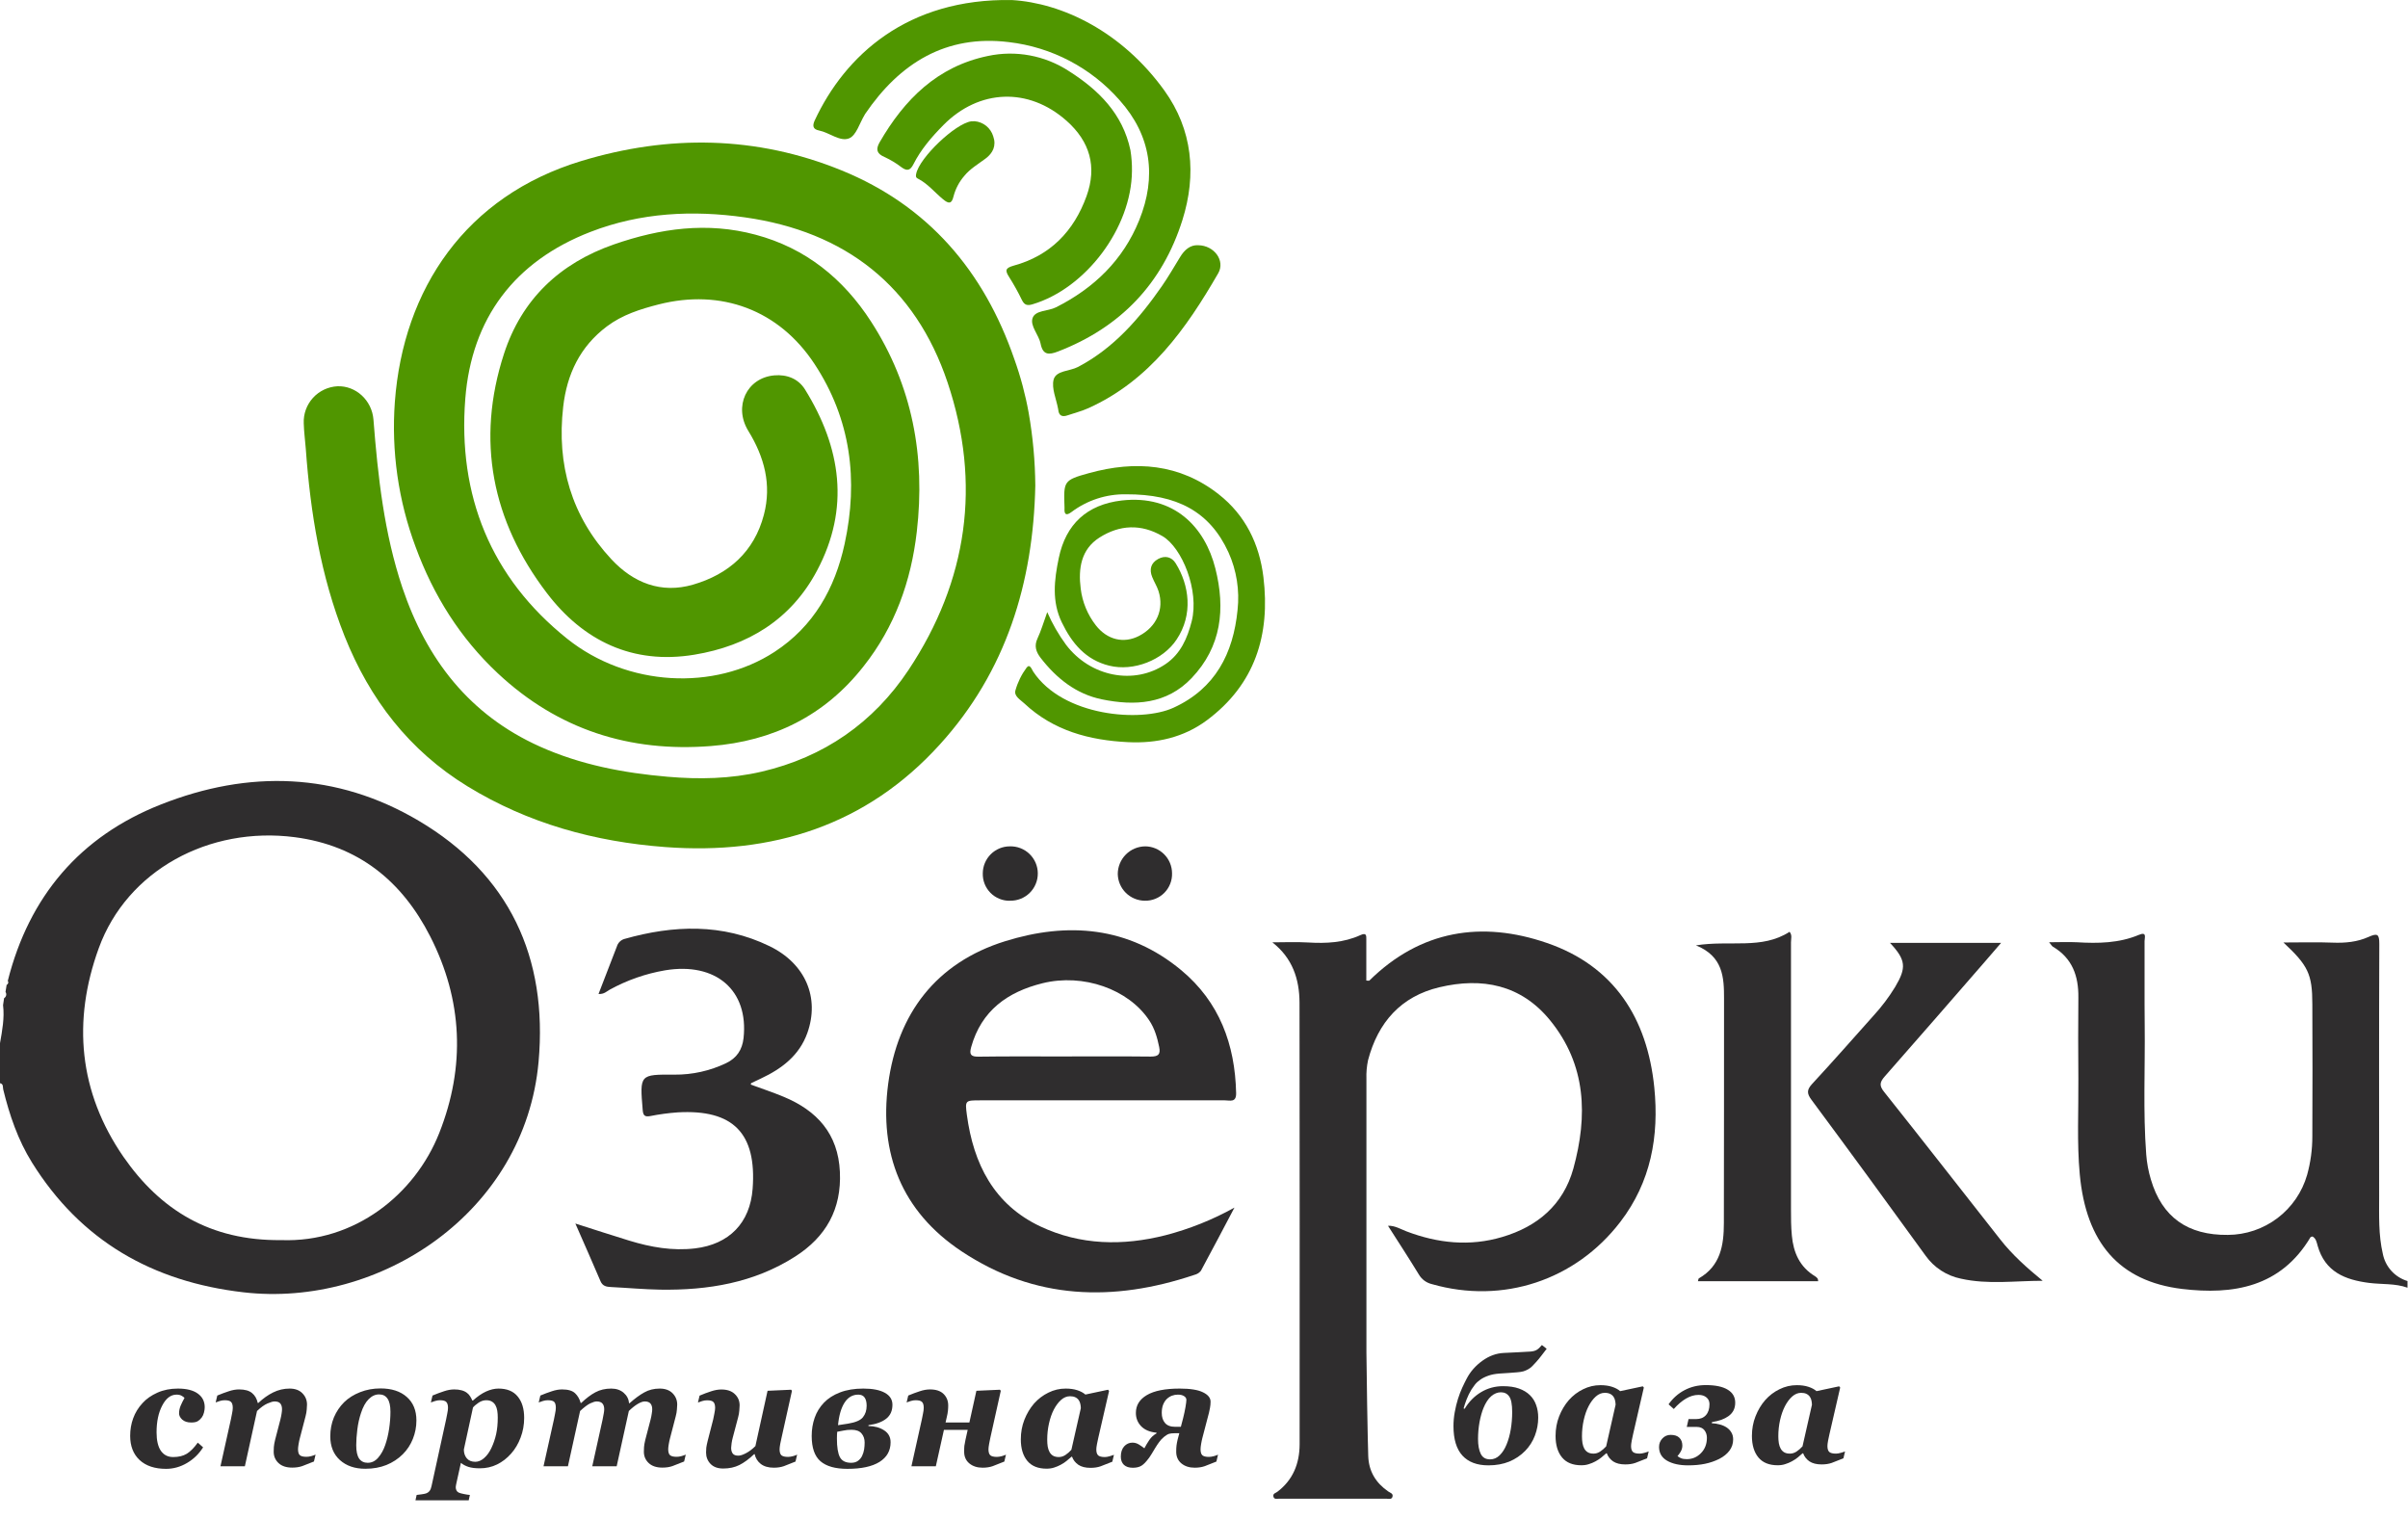 <?xml version="1.0" encoding="UTF-8"?> <svg xmlns="http://www.w3.org/2000/svg" width="111" height="70" viewBox="0 0 111 70" fill="none"><path d="M47.724 22.384C47.629 26.866 46.381 30.948 43.325 34.315C39.943 38.05 35.599 39.416 30.66 39.045C27.42 38.801 24.345 37.959 21.552 36.247C18.862 34.599 17.043 32.231 15.883 29.321C14.783 26.548 14.31 23.646 14.096 20.69C14.067 20.299 14.011 19.908 14.002 19.516C13.982 19.083 14.135 18.661 14.426 18.34C14.717 18.02 15.123 17.828 15.555 17.805C16.402 17.773 17.145 18.451 17.215 19.342C17.42 21.966 17.705 24.569 18.547 27.085C19.663 30.391 21.637 32.953 24.881 34.41C26.755 35.252 28.742 35.631 30.778 35.805C32.232 35.93 33.678 35.902 35.104 35.571C37.98 34.903 40.261 33.316 41.882 30.879C44.607 26.771 45.246 22.3 43.68 17.631C42.188 13.188 38.966 10.674 34.341 10.02C31.932 9.678 29.525 9.797 27.225 10.687C23.717 12.043 21.739 14.676 21.448 18.379C21.099 22.826 22.615 26.623 26.149 29.446C28.915 31.653 32.925 31.861 35.703 30.049C37.506 28.873 38.489 27.124 38.934 25.071C39.572 22.132 39.224 19.324 37.545 16.776C35.905 14.284 33.247 13.298 30.362 14.032C29.517 14.248 28.691 14.508 27.977 15.044C26.738 15.974 26.132 17.249 25.961 18.751C25.654 21.422 26.339 23.8 28.185 25.782C29.196 26.868 30.478 27.376 31.944 26.95C33.583 26.474 34.766 25.439 35.213 23.727C35.578 22.337 35.232 21.063 34.496 19.865C33.802 18.738 34.419 17.416 35.691 17.303C36.278 17.252 36.802 17.459 37.109 17.954C38.77 20.634 39.19 23.43 37.662 26.303C36.465 28.558 34.478 29.772 32.004 30.179C29.158 30.648 26.88 29.538 25.198 27.324C22.681 24.016 21.934 20.302 23.232 16.308C24.047 13.804 25.794 12.138 28.297 11.267C30.438 10.523 32.6 10.22 34.829 10.819C37.135 11.434 38.873 12.846 40.147 14.815C42.062 17.773 42.662 21.041 42.261 24.51C41.998 26.79 41.249 28.892 39.81 30.71C38.019 32.998 35.627 34.164 32.77 34.389C29.024 34.684 25.721 33.63 22.951 31.04C21.209 29.41 19.98 27.445 19.16 25.216C18.362 23.082 18.035 20.801 18.201 18.529C18.589 13.303 21.48 9.032 26.799 7.421C30.823 6.201 34.865 6.253 38.788 7.852C42.791 9.482 45.356 12.499 46.756 16.551C47.044 17.355 47.265 18.181 47.417 19.022C47.612 20.132 47.715 21.256 47.724 22.384Z" fill="#509600"></path><path d="M46.642 0.002C48.954 0.138 51.71 1.447 53.673 4.172C54.974 5.979 55.165 8.045 54.506 10.14C53.583 13.07 51.652 15.089 48.774 16.201C48.344 16.368 48.072 16.368 47.968 15.843C47.886 15.428 47.471 15.023 47.599 14.659C47.727 14.294 48.309 14.351 48.672 14.168C50.432 13.283 51.772 11.987 52.513 10.152C53.324 8.142 53.074 6.258 51.609 4.618C50.297 3.124 48.477 2.17 46.502 1.941C43.6 1.585 41.469 2.914 39.879 5.254C39.87 5.267 39.862 5.283 39.854 5.298C39.624 5.674 39.472 6.243 39.143 6.376C38.724 6.546 38.235 6.111 37.754 6.015C37.472 5.958 37.446 5.802 37.549 5.566C38.95 2.547 41.835 -0.082 46.642 0.002Z" fill="#509600"></path><path d="M52.179 7.884C52.158 10.508 50.051 13.295 47.597 14.026C47.35 14.1 47.223 14.061 47.109 13.834C46.931 13.465 46.731 13.107 46.512 12.761C46.313 12.453 46.36 12.351 46.717 12.248C48.414 11.787 49.505 10.655 50.088 9.034C50.572 7.687 50.244 6.525 49.166 5.569C47.414 4.013 45.133 4.101 43.485 5.767C42.945 6.314 42.452 6.885 42.105 7.571C41.963 7.851 41.819 7.903 41.557 7.711C41.314 7.524 41.05 7.365 40.77 7.236C40.417 7.084 40.361 6.89 40.544 6.565C41.689 4.582 43.208 3.063 45.538 2.58C46.175 2.444 46.833 2.435 47.473 2.555C48.113 2.674 48.723 2.919 49.269 3.275C50.642 4.145 51.754 5.245 52.109 6.924C52.16 7.241 52.184 7.563 52.179 7.884V7.884Z" fill="#509600"></path><path d="M48.274 28.216C48.506 28.748 48.797 29.252 49.139 29.719C50.258 31.196 52.28 31.599 53.734 30.607C54.418 30.141 54.731 29.427 54.931 28.647C55.296 27.22 54.488 25.24 53.584 24.713C52.595 24.136 51.608 24.19 50.681 24.779C49.83 25.321 49.698 26.213 49.817 27.136C49.892 27.75 50.132 28.332 50.511 28.821C51.037 29.496 51.801 29.679 52.512 29.31C53.315 28.892 53.671 28.086 53.404 27.248C53.333 27.023 53.199 26.818 53.111 26.596C52.971 26.248 53.049 25.952 53.387 25.766C53.704 25.592 54.012 25.671 54.195 25.966C54.816 26.962 55.015 28.323 54.232 29.487C53.602 30.43 52.253 30.962 51.129 30.684C50.044 30.416 49.409 29.65 48.945 28.688C48.48 27.726 48.593 26.741 48.807 25.716C49.133 24.16 50.105 23.257 51.708 23.07C54.126 22.795 55.544 24.3 56.023 26.2C56.494 28.06 56.309 29.809 54.928 31.258C53.777 32.466 52.302 32.547 50.79 32.236C49.605 31.993 48.699 31.268 47.967 30.322C47.762 30.052 47.66 29.779 47.825 29.429C47.99 29.078 48.095 28.712 48.274 28.216Z" fill="#509600"></path><path d="M51.909 22.785C51.001 22.769 50.114 23.058 49.389 23.604C49.163 23.772 49.052 23.734 49.07 23.439C49.07 23.422 49.07 23.404 49.07 23.388C49.028 22.178 49.019 22.134 50.206 21.807C52.333 21.221 54.378 21.371 56.176 22.783C57.406 23.746 58.053 25.074 58.239 26.602C58.562 29.261 57.854 31.549 55.631 33.202C54.564 33.995 53.317 34.275 52 34.21C50.219 34.124 48.561 33.684 47.218 32.425C47.039 32.257 46.73 32.09 46.808 31.823C46.914 31.447 47.088 31.092 47.321 30.777C47.474 30.572 47.563 30.864 47.628 30.96C48.994 33.019 52.574 33.317 54.091 32.624C56.02 31.743 56.85 30.122 57.047 28.115C57.147 27.21 57.003 26.294 56.629 25.463C55.767 23.579 54.249 22.776 51.909 22.785Z" fill="#509600"></path><path d="M55.236 11.304C55.971 11.314 56.484 12.015 56.159 12.589C54.681 15.15 52.996 17.538 50.173 18.813C49.866 18.952 49.531 19.036 49.209 19.146C48.964 19.231 48.81 19.165 48.782 18.891C48.782 18.873 48.776 18.857 48.773 18.839C48.691 18.389 48.465 17.897 48.568 17.497C48.682 17.074 49.306 17.117 49.689 16.916C51.341 16.05 52.513 14.691 53.554 13.197C53.855 12.765 54.117 12.306 54.394 11.856C54.597 11.516 54.871 11.28 55.236 11.304Z" fill="#509600"></path><path d="M44.926 5.588C45.122 5.604 45.309 5.679 45.462 5.803C45.615 5.927 45.727 6.095 45.784 6.283C45.937 6.716 45.768 7.056 45.433 7.308C45.098 7.56 44.722 7.774 44.449 8.11C44.214 8.382 44.045 8.704 43.954 9.052C43.868 9.422 43.719 9.39 43.474 9.188C43.083 8.868 42.764 8.461 42.301 8.228C42.206 8.181 42.214 8.1 42.233 8.011C42.381 7.272 44.033 5.695 44.769 5.593C44.805 5.592 44.84 5.593 44.926 5.588Z" fill="#509600"></path><path d="M0.359 45.212C1.342 41.318 3.689 38.551 7.416 37.083C11.463 35.482 15.511 35.595 19.293 37.829C23.477 40.302 25.257 44.137 24.827 48.938C24.203 55.895 17.5 60.296 11.221 59.569C7.032 59.085 3.724 57.2 1.473 53.584C0.826 52.545 0.437 51.399 0.148 50.216C0.123 50.113 0.169 49.963 0 49.93V48.086C0.102 47.505 0.213 46.926 0.141 46.332L0.188 46.013C0.211 45.998 0.232 45.98 0.248 45.957C0.265 45.935 0.276 45.909 0.283 45.882C0.289 45.855 0.29 45.827 0.285 45.8C0.28 45.773 0.269 45.747 0.254 45.724L0.306 45.396C0.323 45.389 0.339 45.378 0.351 45.364C0.363 45.351 0.372 45.334 0.377 45.317C0.382 45.299 0.383 45.28 0.38 45.262C0.377 45.244 0.37 45.227 0.359 45.212V45.212ZM12.963 57.163C16.362 57.288 19.134 55.042 20.247 52.229C21.463 49.155 21.328 46.099 19.831 43.164C18.534 40.619 16.532 38.975 13.586 38.59C9.642 38.078 5.859 40.114 4.553 43.705C3.331 47.064 3.631 50.339 5.689 53.322C7.383 55.765 9.681 57.201 12.967 57.163H12.963Z" fill="#2F2D2E"></path><path d="M110.977 59.357C110.409 59.152 109.804 59.211 109.217 59.137C108.102 58.996 107.179 58.631 106.835 57.425C106.792 57.274 106.765 57.088 106.598 56.996C106.562 57.01 106.517 57.012 106.504 57.033C105.133 59.333 102.945 59.698 100.576 59.413C97.683 59.058 96.159 57.28 95.869 54.125C95.734 52.66 95.817 51.189 95.805 49.719C95.795 48.473 95.792 47.226 95.805 45.98C95.817 44.989 95.526 44.167 94.631 43.638C94.581 43.607 94.55 43.544 94.457 43.433C94.929 43.433 95.331 43.414 95.729 43.433C96.708 43.492 97.676 43.479 98.599 43.091C98.977 42.932 98.855 43.233 98.856 43.379C98.863 44.676 98.849 45.974 98.863 47.273C98.885 49.254 98.783 51.235 98.933 53.216C98.963 53.607 99.035 53.994 99.148 54.37C99.66 56.104 100.841 56.944 102.697 56.923C103.524 56.919 104.326 56.647 104.985 56.148C105.643 55.649 106.122 54.95 106.35 54.156C106.51 53.579 106.591 52.984 106.59 52.385C106.598 50.353 106.602 48.321 106.59 46.289C106.59 44.9 106.395 44.506 105.258 43.444C106.055 43.444 106.795 43.422 107.526 43.451C108.1 43.474 108.661 43.422 109.178 43.189C109.588 43.007 109.679 43.05 109.677 43.513C109.661 47.39 109.668 51.265 109.67 55.142C109.67 56.029 109.635 56.921 109.839 57.794C109.896 58.087 110.032 58.359 110.233 58.58C110.434 58.802 110.691 58.964 110.977 59.05V59.357Z" fill="#2F2D2E"></path><path d="M58.65 43.437C59.201 43.437 59.754 43.411 60.303 43.444C61.132 43.494 61.942 43.455 62.709 43.105C63.001 42.971 62.982 43.139 62.982 43.323C62.982 43.948 62.982 44.573 62.982 45.2C63.063 45.2 63.106 45.213 63.122 45.2C65.479 42.875 68.307 42.433 71.306 43.466C74.397 44.526 75.935 46.931 76.257 50.127C76.482 52.372 76.103 54.481 74.691 56.323C72.625 59.019 69.273 60.128 66.004 59.192C65.881 59.163 65.765 59.109 65.662 59.035C65.56 58.959 65.474 58.865 65.409 58.756C64.947 58 64.464 57.258 63.981 56.502C64.295 56.489 64.557 56.654 64.833 56.76C66.278 57.31 67.75 57.464 69.246 57.02C70.877 56.538 72.062 55.534 72.526 53.866C73.193 51.439 73.129 49.083 71.449 47.026C70.109 45.386 68.32 45.041 66.354 45.507C64.579 45.927 63.521 47.127 63.063 48.866C63.002 49.15 62.977 49.44 62.987 49.73C62.983 53.93 62.983 58.132 62.987 62.334C62.987 62.931 63.047 66.526 63.071 67.122C63.097 67.825 63.419 68.352 63.993 68.75C64.08 68.81 64.238 68.844 64.186 69.001C64.144 69.128 64.014 69.084 63.92 69.084C62.264 69.084 60.608 69.084 58.951 69.084C58.858 69.084 58.728 69.124 58.699 68.981C58.67 68.839 58.802 68.826 58.878 68.767C59.604 68.219 59.903 67.462 59.908 66.581C59.913 60.794 59.911 52.006 59.903 46.217C59.898 45.134 59.582 44.165 58.65 43.437Z" fill="#2F2D2E"></path><path d="M56.904 55.665C56.391 56.638 55.879 57.612 55.356 58.579C55.281 58.672 55.176 58.737 55.059 58.765C51.317 60.02 47.702 59.924 44.322 57.678C41.556 55.839 40.519 53.158 40.941 49.966C41.373 46.723 43.15 44.378 46.331 43.386C49.212 42.487 52.021 42.7 54.454 44.724C56.21 46.186 56.931 48.139 56.981 50.387C56.991 50.839 56.691 50.72 56.462 50.721C52.705 50.725 48.947 50.725 45.19 50.721C44.493 50.721 44.481 50.721 44.569 51.388C44.871 53.649 45.82 55.529 47.962 56.535C49.801 57.4 51.754 57.437 53.718 56.94C54.83 56.652 55.9 56.223 56.904 55.665V55.665ZM49.053 48.697C50.386 48.697 51.712 48.688 53.042 48.703C53.387 48.703 53.505 48.608 53.434 48.262C53.344 47.824 53.224 47.405 52.973 47.032C52.02 45.597 49.934 44.857 48.054 45.323C46.451 45.72 45.239 46.58 44.768 48.264C44.671 48.61 44.752 48.713 45.114 48.707C46.428 48.688 47.741 48.698 49.053 48.698V48.697Z" fill="#2F2D2E"></path><path d="M27.59 45.817C27.883 45.056 28.157 44.342 28.435 43.629C28.459 43.547 28.503 43.472 28.564 43.411C28.624 43.351 28.698 43.306 28.78 43.282C31.049 42.638 33.302 42.559 35.473 43.614C37.134 44.42 37.793 45.993 37.215 47.617C36.847 48.651 36.037 49.263 35.081 49.712C34.93 49.78 34.778 49.852 34.627 49.928C34.617 49.933 34.617 49.96 34.609 49.994C35.111 50.179 35.621 50.348 36.117 50.554C37.662 51.194 38.634 52.26 38.716 54.015C38.797 55.735 38.077 57.013 36.651 57.923C34.751 59.136 32.633 59.481 30.429 59.447C29.678 59.434 28.929 59.364 28.175 59.327C27.959 59.316 27.78 59.291 27.68 59.054C27.315 58.196 26.935 57.343 26.522 56.399C27.408 56.681 28.207 56.943 29.011 57.189C29.997 57.49 30.996 57.668 32.038 57.545C33.612 57.357 34.577 56.373 34.694 54.793C34.884 52.239 33.798 51.128 31.238 51.275C30.812 51.305 30.389 51.363 29.971 51.446C29.716 51.493 29.647 51.414 29.626 51.166C29.489 49.526 29.484 49.526 31.09 49.536C31.913 49.543 32.726 49.362 33.468 49.008C33.963 48.772 34.215 48.388 34.275 47.852C34.516 45.643 32.997 44.337 30.654 44.728C29.762 44.881 28.902 45.182 28.108 45.618C27.969 45.696 27.845 45.835 27.59 45.817Z" fill="#2F2D2E"></path><path d="M94.161 59.038C92.899 59.038 91.639 59.22 90.393 58.941C89.734 58.808 89.151 58.428 88.762 57.88C87.022 55.474 85.269 53.079 83.501 50.694C83.287 50.406 83.282 50.236 83.531 49.966C84.493 48.927 85.429 47.862 86.372 46.806C86.741 46.403 87.071 45.965 87.356 45.499C87.891 44.602 87.858 44.248 87.121 43.461H92.244C91.973 43.776 91.732 44.053 91.497 44.328C89.96 46.092 88.43 47.859 86.886 49.611C86.655 49.874 86.612 50.035 86.849 50.329C88.645 52.583 90.416 54.862 92.201 57.128C92.76 57.842 93.433 58.442 94.161 59.038Z" fill="#2F2D2E"></path><path d="M78.177 43.577C79.738 43.326 81.206 43.782 82.492 42.952C82.622 43.102 82.557 43.279 82.558 43.437C82.562 47.536 82.562 51.632 82.558 55.726C82.558 56.136 82.558 56.545 82.598 56.955C82.67 57.738 82.961 58.407 83.673 58.832C83.716 58.859 83.754 58.894 83.784 58.934C83.803 58.958 83.8 58.998 83.812 59.058H78.268C78.29 58.989 78.29 58.939 78.31 58.928C79.31 58.353 79.464 57.403 79.464 56.372C79.464 52.925 79.478 49.477 79.472 46.03C79.473 45.058 79.431 44.082 78.177 43.577Z" fill="#2F2D2E"></path><path d="M54.027 40.252C54.032 40.419 54.004 40.585 53.942 40.74C53.881 40.895 53.789 41.036 53.672 41.155C53.555 41.273 53.414 41.367 53.26 41.429C53.105 41.492 52.94 41.523 52.773 41.519C52.446 41.517 52.132 41.387 51.899 41.158C51.666 40.928 51.532 40.617 51.525 40.289C51.525 39.953 51.658 39.63 51.896 39.39C52.133 39.151 52.455 39.016 52.792 39.013C53.119 39.015 53.433 39.147 53.664 39.379C53.895 39.611 54.026 39.925 54.027 40.252V40.252Z" fill="#2F2D2E"></path><path d="M46.558 41.521C46.391 41.525 46.225 41.494 46.071 41.431C45.916 41.369 45.775 41.275 45.658 41.157C45.541 41.038 45.448 40.897 45.387 40.741C45.326 40.586 45.298 40.419 45.303 40.252C45.305 39.924 45.437 39.61 45.669 39.378C45.901 39.146 46.216 39.014 46.544 39.013C46.711 39.007 46.878 39.035 47.035 39.095C47.191 39.155 47.334 39.245 47.455 39.362C47.575 39.478 47.672 39.617 47.738 39.771C47.804 39.925 47.839 40.09 47.839 40.258C47.84 40.425 47.808 40.592 47.743 40.746C47.679 40.901 47.584 41.041 47.465 41.159C47.346 41.276 47.204 41.368 47.048 41.43C46.892 41.492 46.726 41.522 46.558 41.518V41.521Z" fill="#2F2D2E"></path><path d="M7.655 67.707C7.134 67.707 6.727 67.571 6.435 67.301C6.145 67.03 6 66.658 6 66.185C6 65.9 6.046 65.631 6.139 65.377C6.232 65.12 6.375 64.887 6.568 64.678C6.747 64.48 6.977 64.319 7.258 64.194C7.539 64.069 7.853 64.007 8.199 64.007C8.6 64.007 8.906 64.084 9.117 64.237C9.33 64.389 9.437 64.6 9.437 64.868C9.437 64.941 9.425 65.022 9.403 65.112C9.38 65.201 9.346 65.277 9.301 65.338C9.244 65.413 9.182 65.471 9.114 65.511C9.048 65.551 8.948 65.571 8.814 65.571C8.638 65.571 8.5 65.526 8.4 65.437C8.302 65.345 8.254 65.25 8.254 65.151C8.254 65.033 8.277 64.917 8.325 64.801C8.373 64.686 8.433 64.565 8.505 64.438C8.485 64.412 8.443 64.38 8.379 64.342C8.318 64.305 8.238 64.286 8.138 64.286C7.873 64.286 7.653 64.453 7.479 64.787C7.304 65.119 7.217 65.531 7.217 66.023C7.217 66.397 7.283 66.68 7.414 66.873C7.548 67.066 7.737 67.163 7.982 67.163C8.231 67.163 8.438 67.114 8.604 67.015C8.771 66.913 8.943 66.742 9.117 66.499L9.362 66.715C9.176 67.013 8.93 67.254 8.624 67.435C8.318 67.616 7.995 67.707 7.655 67.707Z" fill="#2F2D2E"></path><path d="M14.547 67.05L14.472 67.368C14.248 67.459 14.069 67.53 13.935 67.579C13.801 67.626 13.646 67.65 13.469 67.65C13.2 67.65 12.99 67.581 12.84 67.442C12.691 67.301 12.616 67.126 12.616 66.919C12.616 66.863 12.618 66.791 12.623 66.704C12.63 66.615 12.649 66.504 12.681 66.372L12.925 65.433C12.95 65.332 12.969 65.241 12.98 65.161C12.993 65.079 13 65.012 13 64.96C13 64.847 12.974 64.759 12.922 64.695C12.87 64.632 12.781 64.6 12.657 64.6C12.58 64.6 12.47 64.632 12.327 64.695C12.184 64.757 12.025 64.872 11.848 65.041L11.287 67.59H10.162L10.645 65.419C10.658 65.353 10.675 65.267 10.696 65.161C10.718 65.055 10.73 64.967 10.73 64.897C10.73 64.763 10.702 64.671 10.648 64.621C10.596 64.57 10.5 64.544 10.359 64.544C10.287 64.544 10.212 64.555 10.135 64.579C10.06 64.603 9.995 64.625 9.941 64.646L10.016 64.328C10.199 64.251 10.375 64.185 10.543 64.131C10.71 64.074 10.869 64.046 11.018 64.046C11.286 64.046 11.485 64.101 11.617 64.212C11.75 64.32 11.839 64.473 11.882 64.671H11.906C12.128 64.461 12.357 64.299 12.592 64.184C12.83 64.066 13.083 64.007 13.35 64.007C13.602 64.007 13.798 64.079 13.938 64.222C14.081 64.366 14.152 64.54 14.152 64.745C14.152 64.799 14.148 64.875 14.139 64.974C14.132 65.071 14.114 65.174 14.085 65.285L13.826 66.277C13.803 66.359 13.783 66.453 13.765 66.559C13.747 66.665 13.738 66.745 13.738 66.799C13.738 66.936 13.766 67.029 13.823 67.078C13.882 67.128 13.984 67.152 14.129 67.152C14.197 67.152 14.274 67.141 14.36 67.117C14.446 67.091 14.508 67.069 14.547 67.05Z" fill="#2F2D2E"></path><path d="M19.195 65.475C19.195 65.772 19.14 66.056 19.032 66.326C18.923 66.597 18.769 66.832 18.569 67.032C18.354 67.246 18.101 67.412 17.811 67.53C17.524 67.645 17.2 67.703 16.839 67.703C16.357 67.703 15.967 67.57 15.67 67.304C15.373 67.036 15.225 66.671 15.225 66.21C15.225 65.897 15.28 65.606 15.391 65.338C15.505 65.07 15.662 64.835 15.864 64.635C16.063 64.44 16.308 64.286 16.598 64.173C16.888 64.058 17.202 64 17.539 64C18.052 64 18.455 64.131 18.75 64.392C19.046 64.651 19.195 65.012 19.195 65.475ZM17.998 65.077C17.998 64.801 17.953 64.599 17.862 64.469C17.774 64.34 17.645 64.275 17.475 64.275C17.3 64.275 17.141 64.348 16.996 64.494C16.851 64.638 16.733 64.85 16.642 65.13C16.563 65.363 16.506 65.616 16.472 65.889C16.438 66.159 16.421 66.402 16.421 66.616C16.421 66.9 16.466 67.108 16.557 67.237C16.648 67.364 16.779 67.428 16.951 67.428C17.137 67.428 17.298 67.349 17.434 67.191C17.57 67.034 17.678 66.839 17.757 66.609C17.836 66.383 17.896 66.133 17.937 65.86C17.978 65.585 17.998 65.324 17.998 65.077Z" fill="#2F2D2E"></path><path d="M24.162 65.359C24.162 65.674 24.108 65.976 23.999 66.263C23.893 66.547 23.747 66.795 23.561 67.004C23.368 67.221 23.152 67.388 22.911 67.505C22.671 67.623 22.406 67.682 22.116 67.682C21.898 67.682 21.723 67.659 21.589 67.615C21.458 67.572 21.343 67.511 21.246 67.431L21.038 68.37C21.032 68.398 21.025 68.431 21.018 68.469C21.011 68.509 21.008 68.537 21.008 68.554C21.008 68.608 21.019 68.657 21.042 68.702C21.065 68.747 21.099 68.78 21.144 68.801C21.194 68.824 21.274 68.847 21.385 68.868C21.496 68.891 21.588 68.906 21.66 68.91L21.606 69.157H19.152L19.206 68.91C19.265 68.906 19.339 68.896 19.427 68.882C19.516 68.87 19.582 68.857 19.628 68.843C19.705 68.817 19.764 68.776 19.805 68.72C19.845 68.665 19.875 68.591 19.893 68.497L20.566 65.419C20.58 65.351 20.597 65.264 20.617 65.158C20.64 65.052 20.651 64.965 20.651 64.897C20.651 64.772 20.626 64.683 20.576 64.628C20.526 64.572 20.428 64.544 20.28 64.544C20.212 64.544 20.139 64.555 20.059 64.579C19.98 64.603 19.915 64.625 19.862 64.646L19.937 64.328C20.121 64.251 20.296 64.185 20.464 64.131C20.632 64.074 20.79 64.046 20.94 64.046C21.065 64.046 21.174 64.059 21.27 64.085C21.365 64.108 21.449 64.147 21.521 64.201C21.582 64.246 21.632 64.3 21.671 64.364C21.712 64.427 21.745 64.492 21.773 64.558H21.8C22.008 64.37 22.211 64.231 22.408 64.141C22.605 64.052 22.795 64.007 22.976 64.007C23.37 64.007 23.666 64.128 23.863 64.371C24.063 64.611 24.162 64.94 24.162 65.359ZM22.65 66.75C22.747 66.545 22.821 66.33 22.871 66.104C22.921 65.878 22.945 65.625 22.945 65.345C22.945 65.23 22.938 65.124 22.922 65.027C22.906 64.928 22.877 64.844 22.837 64.773C22.796 64.7 22.74 64.644 22.67 64.604C22.602 64.564 22.516 64.544 22.412 64.544C22.292 64.544 22.174 64.582 22.058 64.66C21.943 64.738 21.858 64.811 21.803 64.879L21.382 66.817C21.382 66.979 21.427 67.115 21.518 67.223C21.608 67.329 21.739 67.382 21.909 67.382C22.049 67.382 22.184 67.325 22.313 67.212C22.445 67.099 22.557 66.945 22.65 66.75Z" fill="#2F2D2E"></path><path d="M31.611 67.05L31.536 67.368C31.312 67.459 31.133 67.53 30.999 67.579C30.866 67.626 30.71 67.65 30.534 67.65C30.264 67.65 30.054 67.581 29.905 67.442C29.755 67.301 29.68 67.126 29.68 66.919C29.68 66.863 29.683 66.791 29.687 66.704C29.694 66.615 29.713 66.504 29.745 66.372L29.99 65.433C30.015 65.332 30.033 65.241 30.044 65.161C30.058 65.079 30.065 65.012 30.065 64.96C30.065 64.847 30.037 64.759 29.983 64.695C29.929 64.632 29.84 64.6 29.718 64.6C29.632 64.6 29.522 64.64 29.388 64.72C29.257 64.8 29.123 64.907 28.987 65.041L28.426 67.59H27.301L27.777 65.437C27.802 65.319 27.82 65.224 27.831 65.151C27.845 65.078 27.852 65.014 27.852 64.96C27.852 64.847 27.825 64.759 27.77 64.695C27.716 64.632 27.626 64.6 27.502 64.6C27.431 64.6 27.334 64.629 27.209 64.688C27.085 64.747 26.928 64.865 26.74 65.041L26.179 67.59H25.054L25.537 65.419C25.55 65.353 25.567 65.266 25.588 65.158C25.611 65.05 25.622 64.963 25.622 64.897C25.622 64.763 25.597 64.671 25.547 64.621C25.497 64.57 25.399 64.544 25.251 64.544C25.179 64.544 25.104 64.555 25.027 64.579C24.952 64.603 24.888 64.625 24.833 64.646L24.908 64.328C25.092 64.251 25.267 64.185 25.435 64.131C25.603 64.074 25.761 64.046 25.911 64.046C26.187 64.046 26.387 64.105 26.509 64.222C26.631 64.338 26.718 64.487 26.767 64.671H26.791C27.018 64.454 27.236 64.29 27.447 64.177C27.658 64.064 27.901 64.007 28.175 64.007C28.408 64.007 28.6 64.072 28.749 64.201C28.899 64.331 28.981 64.491 28.997 64.681H29.021C29.264 64.465 29.489 64.299 29.698 64.184C29.906 64.066 30.144 64.007 30.411 64.007C30.663 64.007 30.86 64.079 31.003 64.222C31.145 64.366 31.217 64.54 31.217 64.745C31.217 64.799 31.212 64.875 31.203 64.974C31.197 65.071 31.178 65.174 31.149 65.285L30.891 66.277C30.868 66.359 30.848 66.453 30.829 66.559C30.811 66.665 30.802 66.745 30.802 66.799C30.802 66.936 30.831 67.029 30.887 67.078C30.946 67.128 31.048 67.152 31.193 67.152C31.261 67.152 31.338 67.141 31.424 67.117C31.51 67.091 31.573 67.069 31.611 67.05Z" fill="#2F2D2E"></path><path d="M34.787 67.029H34.764C34.526 67.255 34.299 67.422 34.084 67.53C33.868 67.638 33.619 67.692 33.336 67.692C33.084 67.692 32.889 67.621 32.751 67.477C32.615 67.334 32.547 67.159 32.547 66.955C32.547 66.882 32.551 66.808 32.557 66.732C32.567 66.657 32.588 66.551 32.622 66.415L32.877 65.423C32.893 65.357 32.911 65.267 32.931 65.154C32.954 65.039 32.965 64.954 32.965 64.9C32.965 64.771 32.939 64.68 32.887 64.628C32.837 64.574 32.739 64.547 32.592 64.547C32.519 64.547 32.444 64.559 32.367 64.582C32.292 64.606 32.228 64.628 32.173 64.65L32.248 64.332C32.432 64.254 32.607 64.188 32.775 64.134C32.943 64.078 33.101 64.049 33.251 64.049C33.521 64.049 33.728 64.12 33.873 64.261C34.02 64.4 34.094 64.573 34.094 64.78C34.094 64.823 34.089 64.9 34.08 65.013C34.071 65.126 34.053 65.231 34.026 65.327L33.778 66.266C33.755 66.349 33.737 66.438 33.723 66.534C33.71 66.629 33.703 66.697 33.703 66.739C33.703 66.85 33.728 66.938 33.778 67.004C33.828 67.068 33.914 67.099 34.036 67.099C34.124 67.099 34.241 67.062 34.386 66.986C34.534 66.909 34.679 66.799 34.821 66.658L35.382 64.109L36.467 64.06L36.507 64.109L36.025 66.28C36.009 66.349 35.989 66.439 35.967 66.552C35.947 66.665 35.936 66.749 35.936 66.803C35.936 66.939 35.965 67.032 36.021 67.082C36.08 67.131 36.182 67.156 36.327 67.156C36.395 67.156 36.472 67.144 36.558 67.121C36.644 67.095 36.707 67.072 36.745 67.053L36.67 67.371C36.446 67.463 36.267 67.534 36.133 67.583C36 67.63 35.844 67.654 35.668 67.654C35.419 67.654 35.219 67.596 35.069 67.481C34.92 67.363 34.826 67.212 34.787 67.029Z" fill="#2F2D2E"></path><path d="M41.138 64.752C41.138 65.03 41.043 65.244 40.853 65.394C40.665 65.545 40.392 65.645 40.034 65.694L40.03 65.733C40.313 65.736 40.555 65.802 40.754 65.931C40.954 66.06 41.053 66.244 41.053 66.482C41.053 66.872 40.882 67.175 40.54 67.389C40.198 67.601 39.705 67.707 39.062 67.707C38.506 67.707 38.093 67.59 37.821 67.357C37.551 67.124 37.416 66.735 37.416 66.189C37.416 65.892 37.462 65.614 37.552 65.356C37.643 65.094 37.786 64.861 37.98 64.657C38.173 64.457 38.42 64.299 38.721 64.184C39.025 64.066 39.383 64.007 39.796 64.007C40.226 64.007 40.557 64.072 40.788 64.201C41.022 64.331 41.138 64.514 41.138 64.752ZM39.949 64.798C39.949 64.631 39.917 64.504 39.853 64.416C39.79 64.329 39.694 64.286 39.565 64.286C39.302 64.286 39.091 64.408 38.932 64.653C38.774 64.898 38.673 65.245 38.63 65.694L39.089 65.624C39.438 65.567 39.668 65.469 39.779 65.327C39.892 65.186 39.949 65.01 39.949 64.798ZM39.738 67.114C39.785 67.015 39.817 66.913 39.833 66.81C39.849 66.706 39.857 66.602 39.857 66.496C39.857 66.326 39.809 66.186 39.714 66.076C39.621 65.963 39.467 65.906 39.252 65.906C39.114 65.906 38.991 65.918 38.885 65.942C38.781 65.963 38.683 65.981 38.592 65.998C38.588 66.04 38.584 66.09 38.582 66.146C38.58 66.203 38.579 66.258 38.579 66.312C38.579 66.705 38.624 66.99 38.715 67.166C38.808 67.341 38.981 67.428 39.235 67.428C39.362 67.428 39.466 67.398 39.547 67.339C39.631 67.278 39.695 67.203 39.738 67.114Z" fill="#2F2D2E"></path><path d="M43.587 65.571H44.685L45.008 64.109L46.092 64.06L46.133 64.109L45.65 66.28C45.635 66.349 45.616 66.439 45.596 66.552C45.576 66.665 45.565 66.749 45.565 66.803C45.565 66.939 45.594 67.032 45.65 67.082C45.707 67.131 45.808 67.156 45.953 67.156C46.021 67.156 46.098 67.144 46.184 67.121C46.27 67.095 46.333 67.072 46.371 67.053L46.296 67.371C46.072 67.463 45.893 67.534 45.759 67.583C45.625 67.63 45.47 67.654 45.293 67.654C45.046 67.654 44.843 67.588 44.682 67.456C44.523 67.322 44.444 67.143 44.444 66.919C44.444 66.797 44.447 66.705 44.454 66.644C44.461 66.583 44.478 66.491 44.505 66.369L44.607 65.91H43.512L43.138 67.59H42.013L42.496 65.419C42.51 65.353 42.526 65.267 42.547 65.161C42.57 65.055 42.581 64.967 42.581 64.897C42.581 64.763 42.554 64.671 42.499 64.621C42.447 64.57 42.351 64.544 42.21 64.544C42.138 64.544 42.063 64.555 41.986 64.579C41.911 64.603 41.847 64.625 41.792 64.646L41.867 64.328C42.051 64.251 42.226 64.185 42.394 64.131C42.562 64.074 42.72 64.046 42.87 64.046C43.149 64.046 43.358 64.117 43.499 64.258C43.639 64.399 43.709 64.574 43.709 64.784C43.709 64.866 43.705 64.95 43.696 65.034C43.687 65.119 43.669 65.217 43.642 65.327L43.587 65.571Z" fill="#2F2D2E"></path><path d="M49.418 67.149H49.391C49.312 67.219 49.236 67.284 49.163 67.343C49.093 67.402 49.003 67.461 48.895 67.519C48.799 67.571 48.699 67.614 48.592 67.647C48.488 67.682 48.372 67.699 48.245 67.699C47.851 67.699 47.554 67.579 47.355 67.339C47.155 67.097 47.056 66.766 47.056 66.347C47.056 66.025 47.111 65.723 47.222 65.44C47.333 65.158 47.482 64.91 47.667 64.695C47.855 64.484 48.075 64.317 48.327 64.194C48.578 64.069 48.843 64.007 49.122 64.007C49.326 64.007 49.504 64.032 49.656 64.081C49.81 64.131 49.936 64.198 50.033 64.282L51.077 64.06L51.124 64.117L50.625 66.287C50.606 66.36 50.587 66.452 50.567 66.563C50.547 66.671 50.536 66.753 50.536 66.81C50.536 66.944 50.566 67.037 50.625 67.089C50.684 67.138 50.786 67.163 50.931 67.163C50.994 67.163 51.07 67.15 51.158 67.124C51.249 67.098 51.312 67.077 51.349 67.061L51.274 67.378C51.05 67.47 50.869 67.541 50.733 67.59C50.6 67.637 50.444 67.661 50.268 67.661C50.034 67.661 49.847 67.614 49.707 67.519C49.569 67.423 49.472 67.299 49.418 67.149ZM49.822 64.911C49.822 64.859 49.816 64.798 49.802 64.727C49.788 64.657 49.765 64.597 49.731 64.547C49.69 64.486 49.637 64.44 49.571 64.409C49.505 64.376 49.424 64.36 49.326 64.36C49.177 64.36 49.038 64.416 48.911 64.529C48.787 64.64 48.676 64.788 48.578 64.974C48.483 65.158 48.408 65.372 48.354 65.617C48.3 65.859 48.273 66.107 48.273 66.362C48.273 66.477 48.28 66.584 48.296 66.683C48.314 66.782 48.343 66.865 48.381 66.933C48.422 67.006 48.476 67.063 48.544 67.103C48.615 67.143 48.702 67.163 48.806 67.163C48.913 67.163 49.015 67.131 49.112 67.068C49.212 67.002 49.303 66.922 49.387 66.828L49.822 64.911Z" fill="#2F2D2E"></path><path d="M54.297 64.286C54.202 64.286 54.11 64.302 54.022 64.335C53.936 64.368 53.856 64.419 53.784 64.487C53.714 64.555 53.657 64.644 53.614 64.752C53.573 64.86 53.553 64.986 53.553 65.13C53.553 65.32 53.602 65.474 53.702 65.592C53.802 65.71 53.958 65.769 54.171 65.769H54.433L54.538 65.37C54.584 65.186 54.62 65.016 54.647 64.858C54.674 64.7 54.688 64.59 54.688 64.526C54.688 64.458 54.653 64.401 54.583 64.356C54.512 64.309 54.417 64.286 54.297 64.286ZM55.803 64.611C55.803 64.705 55.794 64.801 55.776 64.9C55.758 64.999 55.742 65.074 55.728 65.126L55.426 66.28C55.405 66.358 55.386 66.45 55.368 66.556C55.35 66.659 55.341 66.742 55.341 66.803C55.341 66.939 55.369 67.032 55.426 67.082C55.482 67.131 55.583 67.156 55.728 67.156C55.796 67.156 55.873 67.144 55.959 67.121C56.045 67.095 56.108 67.072 56.146 67.053L56.072 67.371C55.847 67.463 55.668 67.534 55.534 67.583C55.401 67.63 55.245 67.654 55.069 67.654C54.822 67.654 54.618 67.588 54.457 67.456C54.298 67.322 54.219 67.143 54.219 66.919C54.219 66.797 54.224 66.701 54.233 66.63C54.242 66.557 54.259 66.468 54.283 66.362L54.362 66.065H54.151C54.038 66.065 53.95 66.075 53.889 66.093C53.828 66.112 53.753 66.157 53.665 66.227C53.574 66.3 53.497 66.382 53.434 66.471C53.37 66.558 53.311 66.646 53.257 66.736C53.209 66.813 53.151 66.911 53.08 67.029C53.012 67.144 52.936 67.25 52.852 67.346C52.748 67.471 52.65 67.553 52.557 67.594C52.464 67.636 52.35 67.657 52.217 67.657C52.042 67.657 51.906 67.612 51.809 67.523C51.714 67.431 51.666 67.305 51.666 67.145C51.666 66.945 51.717 66.787 51.819 66.672C51.923 66.557 52.051 66.499 52.203 66.499C52.312 66.499 52.414 66.53 52.509 66.591C52.607 66.652 52.687 66.709 52.751 66.76C52.814 66.638 52.889 66.512 52.975 66.383C53.061 66.253 53.173 66.15 53.311 66.072V66.04C53.005 66.012 52.77 65.913 52.604 65.744C52.441 65.574 52.36 65.37 52.36 65.13C52.36 64.779 52.528 64.505 52.866 64.307C53.206 64.107 53.709 64.007 54.375 64.007C54.867 64.007 55.227 64.065 55.456 64.18C55.687 64.293 55.803 64.436 55.803 64.611Z" fill="#2F2D2E"></path><path d="M69.706 65.085C69.706 64.737 69.66 64.499 69.57 64.372C69.481 64.243 69.353 64.178 69.186 64.178C69.029 64.178 68.881 64.238 68.74 64.358C68.602 64.478 68.483 64.659 68.383 64.902C68.309 65.083 68.248 65.301 68.2 65.555C68.155 65.809 68.132 66.067 68.132 66.328C68.132 66.617 68.174 66.847 68.258 67.016C68.341 67.186 68.485 67.27 68.689 67.27C68.853 67.27 68.999 67.208 69.128 67.083C69.257 66.956 69.364 66.79 69.447 66.585C69.534 66.374 69.598 66.141 69.641 65.886C69.684 65.63 69.706 65.363 69.706 65.085ZM70.906 65.343C70.906 65.63 70.855 65.908 70.753 66.176C70.651 66.444 70.501 66.678 70.304 66.879C70.098 67.09 69.853 67.255 69.57 67.373C69.287 67.488 68.967 67.546 68.611 67.546C68.085 67.546 67.686 67.395 67.411 67.094C67.137 66.793 67 66.341 67 65.738C67 65.522 67.019 65.308 67.058 65.096C67.096 64.882 67.146 64.677 67.207 64.482C67.266 64.296 67.332 64.124 67.404 63.966C67.477 63.809 67.546 63.667 67.612 63.543C67.779 63.223 68.019 62.951 68.329 62.727C68.642 62.501 68.973 62.38 69.322 62.364C69.507 62.354 69.728 62.344 69.984 62.332C70.243 62.32 70.433 62.309 70.555 62.3C70.669 62.291 70.761 62.266 70.831 62.226C70.903 62.186 70.985 62.111 71.076 62L71.296 62.173C71.215 62.276 71.133 62.382 71.052 62.491C70.972 62.597 70.889 62.698 70.8 62.794C70.746 62.853 70.69 62.912 70.634 62.971C70.577 63.03 70.513 63.079 70.44 63.119C70.372 63.157 70.301 63.187 70.226 63.211C70.153 63.232 70.056 63.247 69.933 63.257C69.82 63.266 69.7 63.276 69.573 63.285C69.448 63.294 69.303 63.304 69.138 63.313C68.93 63.327 68.754 63.36 68.611 63.412C68.468 63.461 68.346 63.521 68.244 63.592C68.138 63.665 68.053 63.743 67.989 63.825C67.926 63.907 67.874 63.98 67.833 64.044C67.742 64.192 67.665 64.349 67.602 64.513C67.54 64.678 67.495 64.815 67.466 64.923L67.517 64.937C67.712 64.612 67.962 64.358 68.268 64.174C68.576 63.989 68.914 63.896 69.281 63.896C69.571 63.896 69.817 63.932 70.018 64.005C70.222 64.078 70.39 64.179 70.522 64.309C70.653 64.436 70.749 64.588 70.81 64.764C70.874 64.941 70.906 65.133 70.906 65.343Z" fill="#2F2D2E"></path><path d="M74.068 66.991H74.041C73.962 67.062 73.886 67.127 73.813 67.186C73.743 67.244 73.653 67.303 73.545 67.362C73.45 67.414 73.349 67.456 73.242 67.489C73.138 67.525 73.022 67.542 72.895 67.542C72.501 67.542 72.204 67.422 72.005 67.182C71.805 66.94 71.706 66.609 71.706 66.19C71.706 65.868 71.761 65.565 71.872 65.283C71.983 65.001 72.132 64.752 72.318 64.538C72.506 64.326 72.725 64.159 72.977 64.037C73.229 63.912 73.494 63.85 73.772 63.85C73.976 63.85 74.154 63.874 74.306 63.924C74.46 63.973 74.586 64.04 74.683 64.125L75.727 63.903L75.775 63.959L75.275 66.13C75.257 66.203 75.237 66.295 75.217 66.405C75.197 66.514 75.186 66.596 75.186 66.653C75.186 66.787 75.216 66.88 75.275 66.931C75.334 66.981 75.436 67.005 75.581 67.005C75.644 67.005 75.72 66.993 75.808 66.967C75.899 66.941 75.963 66.92 75.999 66.903L75.924 67.221C75.7 67.313 75.52 67.383 75.384 67.433C75.25 67.48 75.095 67.503 74.918 67.503C74.685 67.503 74.498 67.456 74.357 67.362C74.219 67.266 74.123 67.142 74.068 66.991ZM74.473 64.753C74.473 64.702 74.466 64.64 74.452 64.57C74.439 64.499 74.415 64.439 74.381 64.39C74.34 64.329 74.287 64.283 74.221 64.252C74.155 64.219 74.074 64.203 73.976 64.203C73.827 64.203 73.689 64.259 73.562 64.372C73.437 64.483 73.326 64.631 73.229 64.817C73.133 65.001 73.059 65.215 73.004 65.459C72.95 65.702 72.923 65.95 72.923 66.204C72.923 66.32 72.931 66.427 72.947 66.525C72.965 66.624 72.993 66.708 73.031 66.776C73.072 66.849 73.127 66.906 73.195 66.945C73.265 66.986 73.352 67.005 73.456 67.005C73.563 67.005 73.665 66.974 73.762 66.91C73.862 66.844 73.954 66.764 74.038 66.67L74.473 64.753Z" fill="#2F2D2E"></path><path d="M79.987 64.658C79.987 64.795 79.96 64.915 79.906 65.018C79.852 65.122 79.772 65.21 79.668 65.283C79.58 65.346 79.471 65.402 79.342 65.449C79.213 65.493 79.071 65.528 78.917 65.551L78.906 65.604C79.033 65.609 79.156 65.628 79.274 65.661C79.391 65.691 79.496 65.736 79.586 65.795C79.677 65.854 79.751 65.93 79.807 66.024C79.864 66.116 79.892 66.224 79.892 66.349C79.892 66.542 79.836 66.715 79.722 66.868C79.609 67.019 79.451 67.146 79.25 67.249C79.041 67.353 78.822 67.428 78.59 67.475C78.359 67.522 78.102 67.546 77.819 67.546C77.415 67.546 77.09 67.474 76.843 67.33C76.599 67.187 76.476 66.976 76.476 66.698C76.476 66.546 76.527 66.415 76.629 66.307C76.731 66.196 76.859 66.141 77.013 66.141C77.19 66.141 77.324 66.185 77.414 66.275C77.505 66.364 77.55 66.486 77.55 66.638C77.55 66.737 77.522 66.834 77.465 66.928C77.409 67.02 77.362 67.083 77.326 67.118C77.367 67.154 77.421 67.187 77.489 67.217C77.557 67.246 77.647 67.26 77.758 67.26C78.009 67.26 78.226 67.168 78.407 66.984C78.59 66.799 78.682 66.562 78.682 66.275C78.682 66.141 78.644 66.024 78.567 65.925C78.49 65.824 78.37 65.774 78.206 65.774H77.754L77.836 65.413H78.186C78.376 65.413 78.526 65.353 78.635 65.234C78.746 65.111 78.801 64.942 78.801 64.725C78.801 64.596 78.755 64.492 78.662 64.415C78.569 64.337 78.448 64.298 78.298 64.298C78.101 64.298 77.906 64.356 77.713 64.471C77.523 64.584 77.337 64.743 77.156 64.948L76.915 64.732C77.114 64.45 77.36 64.232 77.652 64.079C77.947 63.924 78.272 63.846 78.628 63.846C79.074 63.846 79.412 63.917 79.641 64.058C79.872 64.197 79.987 64.397 79.987 64.658Z" fill="#2F2D2E"></path><path d="M83.119 66.991H83.092C83.013 67.062 82.937 67.127 82.865 67.186C82.794 67.244 82.705 67.303 82.596 67.362C82.501 67.414 82.4 67.456 82.293 67.489C82.189 67.525 82.074 67.542 81.947 67.542C81.552 67.542 81.256 67.422 81.056 67.182C80.857 66.94 80.757 66.609 80.757 66.19C80.757 65.868 80.812 65.565 80.924 65.283C81.035 65.001 81.183 64.752 81.369 64.538C81.557 64.326 81.777 64.159 82.028 64.037C82.28 63.912 82.545 63.85 82.824 63.85C83.028 63.85 83.206 63.874 83.357 63.924C83.511 63.973 83.637 64.04 83.735 64.125L84.778 63.903L84.826 63.959L84.326 66.13C84.308 66.203 84.289 66.295 84.268 66.405C84.248 66.514 84.238 66.596 84.238 66.653C84.238 66.787 84.267 66.88 84.326 66.931C84.385 66.981 84.487 67.005 84.632 67.005C84.695 67.005 84.771 66.993 84.86 66.967C84.95 66.941 85.014 66.92 85.05 66.903L84.975 67.221C84.751 67.313 84.571 67.383 84.435 67.433C84.301 67.48 84.146 67.503 83.969 67.503C83.736 67.503 83.549 67.456 83.408 67.362C83.27 67.266 83.174 67.142 83.119 66.991ZM83.524 64.753C83.524 64.702 83.517 64.64 83.504 64.57C83.49 64.499 83.466 64.439 83.432 64.39C83.391 64.329 83.338 64.283 83.272 64.252C83.207 64.219 83.125 64.203 83.028 64.203C82.878 64.203 82.74 64.259 82.613 64.372C82.488 64.483 82.377 64.631 82.28 64.817C82.185 65.001 82.11 65.215 82.055 65.459C82.001 65.702 81.974 65.95 81.974 66.204C81.974 66.32 81.982 66.427 81.998 66.525C82.016 66.624 82.044 66.708 82.083 66.776C82.124 66.849 82.178 66.906 82.246 66.945C82.316 66.986 82.403 67.005 82.508 67.005C82.614 67.005 82.716 66.974 82.814 66.91C82.913 66.844 83.005 66.764 83.089 66.67L83.524 64.753Z" fill="#2F2D2E"></path></svg> 